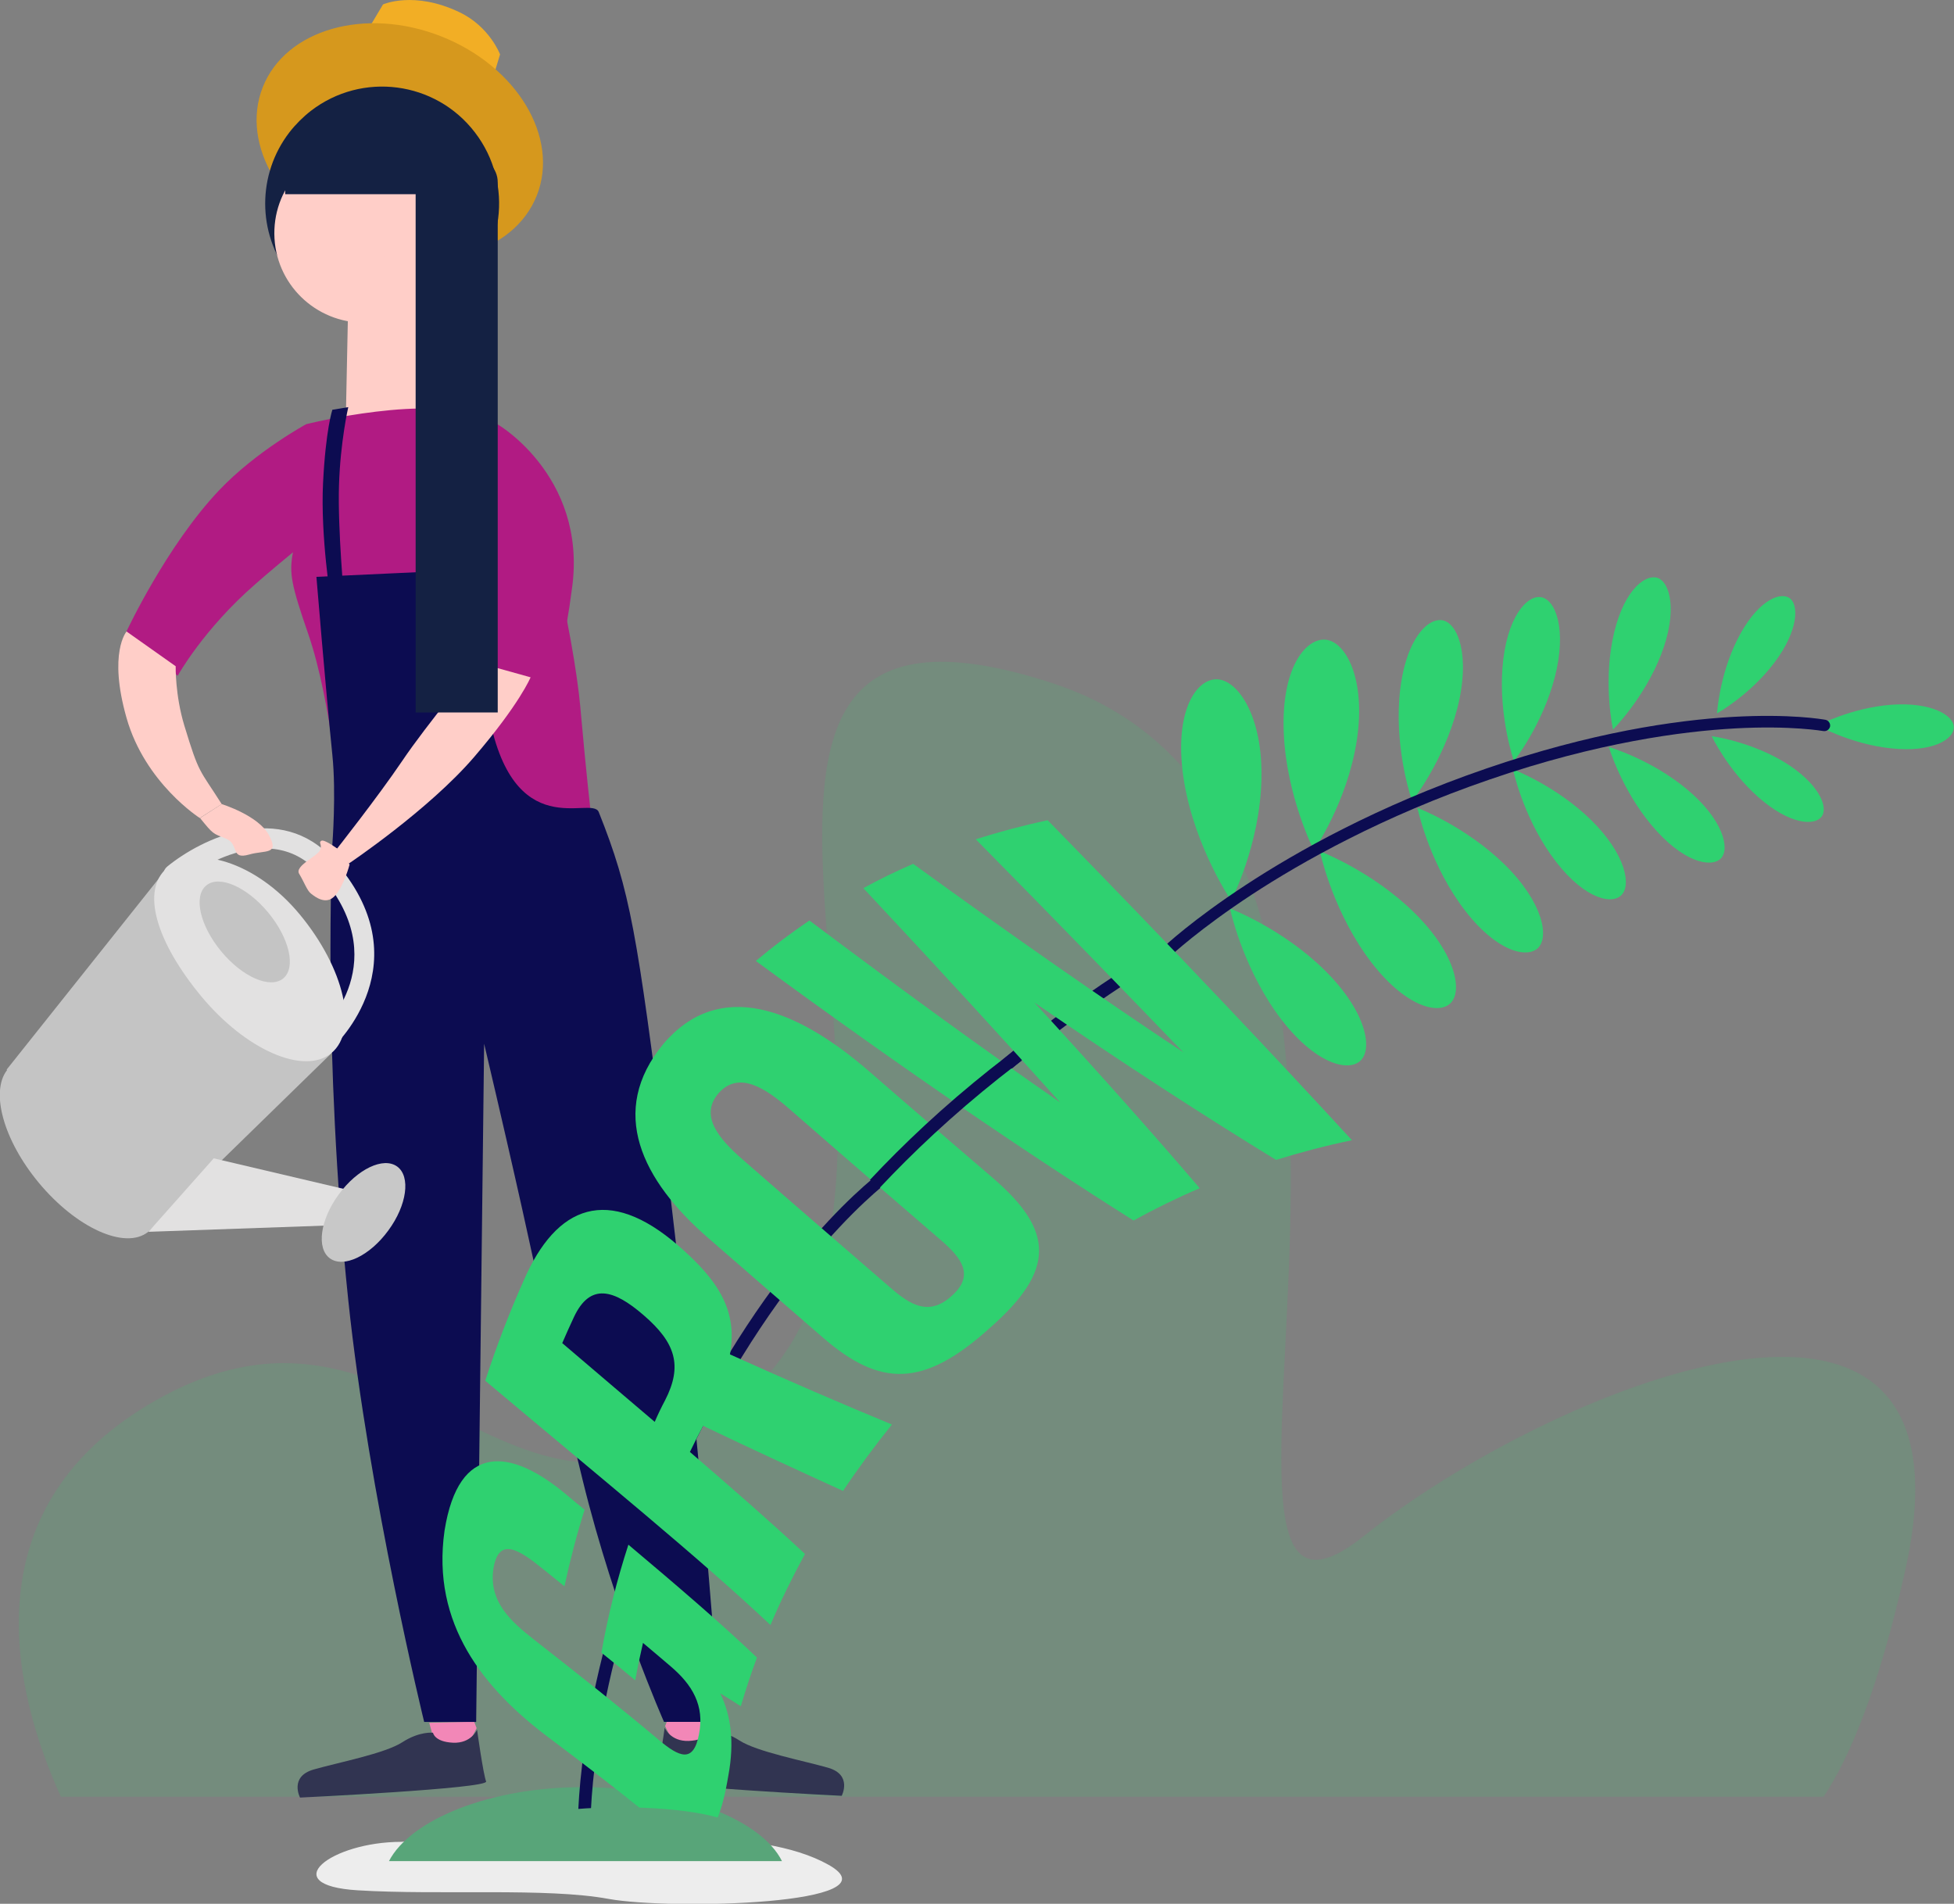 <?xml version="1.0" encoding="utf-8"?>
<!-- Generator: Adobe Illustrator 26.3.1, SVG Export Plug-In . SVG Version: 6.00 Build 0)  -->
<svg version="1.1" id="Layer_1" xmlns="http://www.w3.org/2000/svg" xmlns:xlink="http://www.w3.org/1999/xlink" x="0px" y="0px"
	 viewBox="0 0 883.1 860.4" enable-background="new 0 0 883.1 860.4" xml:space="preserve">
<rect x="0" y="0" width="883.1" height="860.4" fill="#808080" stroke="none"/>
<path opacity="0.15" fill="#2FD170" d="M824.2,812c12.1-18.3,25-49.5,36.7-101.6c37.8-167.3-163-81.5-244.4-16.3
	c-101.8,81.4,59.7-320.4-141.3-385.5c-201-65.2-27.1,222.6-135.8,320.4c-108.6,97.7-152.1-65.2-271.6,5.4
	C-14.7,683.2,6.5,765.7,27.5,812H824.2z"/>
<g>
	<path fill="#F2AE25" d="M161.8,21l11.3-19c0,0,14-6.3,34.5,3.5c13.7,6.5,18.4,19.1,18.4,19.1l-11.3,37L161.8,21z"/>
</g>
<g>
	
		<ellipse transform="matrix(0.367 -0.93 0.93 0.367 55.035 208.502)" fill="#D6981D" cx="180.7" cy="63.8" rx="51" ry="66.6"/>
</g>
<g id="Group_1151_00000086691652332428458760000007007329329313769626_" transform="translate(82.501)">
	<g id="Group_1150_00000071530955593701231330000001069122070016904068_">
		<g id="Group_1149_00000019662116931114284780000018106151682480324023_">
			<g id="Group_1148_00000115516568453258247540000004354987047880670605_">
				<g id="Group_1147_00000072245580245887985220000015792808477044676776_">
					<g id="Group_1146_00000118397174587338573870000011037884089695540101_">
						<g id="Group_1145_00000120559254424820788710000014958805092643074707_">
							<g id="Group_1144_00000054970305274830491670000014380776038289473974_">
								<path id="Path_1121_00000076604911670294085790000006509391906822922371_" fill="#142143" d="M48.3,124.2
									c17.8,23.2,51,27.5,74.1,9.7c23.2-17.8,27.5-51,9.7-74.1c-17.8-23.2-51-27.5-74.1-9.7c-3.6,2.8-6.9,6.1-9.7,9.7
									C33.7,78.8,33.7,105.2,48.3,124.2z"/>
							</g>
						</g>
					</g>
				</g>
			</g>
		</g>
	</g>
</g>
<g id="Group_1159_00000165207209227498359850000008533895984628139914_" transform="translate(83.858 8.462)">
	<g id="Group_1158_00000119089966544919707170000015667530274460892587_">
		<g id="Group_1157_00000060735248110791805020000000190122322928745146_">
			<g id="Group_1156_00000084502547178289639250000000706762783291155372_">
				<g id="Group_1155_00000034811079156799436030000014137300241224423822_">
					<g id="Group_1154_00000111897191669918721060000009859039904365276306_">
						<g id="Group_1153_00000125596603419080486410000011211262741808055445_">
							<g id="Group_1152_00000152971010554831079270000006355565385159091892_">
								<path id="Path_1122_00000052782993364282269700000012469139393597793944_" fill="#FFCEC8" d="M40.2,99.3
									c1.3,22.3,20.5,39.3,42.8,38c22.3-1.3,39.3-20.5,38-42.8c-1.3-21.4-19-38.1-40.4-38.1c-0.8,0-1.7,0-2.6,0.1
									C55.8,57.9,38.9,77,40.2,99.3z"/>
							</g>
						</g>
					</g>
				</g>
			</g>
		</g>
	</g>
</g>
<g id="Group_1167_00000173155127555512569790000011669243594468632972_" transform="translate(94.397 22.744)">
	<g id="Group_1166_00000115496214966429692010000001109441562241753221_">
		<g id="Group_1165_00000025429050445526432290000000931282280460092845_">
			<g id="Group_1164_00000085968435706617971240000001845360072207522690_">
				<g id="Group_1163_00000044873480719991265980000000181316911910691721_">
					<g id="Group_1162_00000047048253768593123560000014028656796395138715_">
						<g id="Group_1161_00000108277953283575027790000009168875603194289290_">
							<g id="Group_1160_00000082368319578122092440000007015072592216420007_">
								<path id="Path_1123_00000080904563709386327810000006335659814584053695_" fill="#FFCEC8" d="M92.9,85.6l27.3,95.7L61.6,181
									l1.5-73.2L92.9,85.6z"/>
							</g>
						</g>
					</g>
				</g>
			</g>
		</g>
	</g>
</g>
<g id="Group_1240_00000001659289122363093460000013267964852423796108_" transform="translate(85.481 7.274)">
	<g id="Group_1239_00000021813905858082949560000014714463929419246763_">
		<g id="Group_1238_00000091702953760808840110000012888772769412350087_">
			<g id="Group_1237_00000047779519184453301450000000768649567848025007_">
				<g id="Group_1236_00000034090373433723820460000013696437667039271824_">
					<g id="Group_1235_00000072987692894091563730000017900090621940431498_">
						<g id="Group_1234_00000041296438327845945710000001660693502075340212_">
							<g id="Group_1233_00000112596459020840962770000005856739212323669937_">
								<path id="Rectangle_625_00000074428667173808350490000005025853332273888645_" fill="#142143" d="M106.9,80.5H43.4l0,0V67.6
									c0-7.5,6.1-13.6,13.6-13.6h49.8l0,0V80.5L106.9,80.5z"/>
							</g>
						</g>
					</g>
				</g>
			</g>
		</g>
	</g>
</g>
<g id="Group_1248_00000045587748074639210270000011135851633007684747_" transform="translate(100.176 21.176)">
	<g id="Group_1247_00000049194335651228032690000005573316540460331697_">
		<g id="Group_1246_00000168813787758717443570000002884928316937919405_">
			<g id="Group_1245_00000172421966367804622240000017637575209432303523_">
				<g id="Group_1244_00000042004280994829774240000005109949971721194939_">
					<g id="Group_1243_00000127037147354907062180000016493942706060907143_">
						<g id="Group_1242_00000037668461472880167850000012115166859520843966_">
							<g id="Group_1241_00000150103515584372516000000015870368061345826216_">
								<path id="Path_1130_00000176740677734502122240000014619010781267720608_" fill="#FFCEC8" d="M73.4,97.2
									c0,8.2,6.7,14.8,14.9,14.8s14.8-6.7,14.8-14.9c0-8.2-6.6-14.8-14.8-14.8C80.1,82.4,73.4,89,73.4,97.2
									C73.4,97.2,73.4,97.2,73.4,97.2z"/>
							</g>
						</g>
					</g>
				</g>
			</g>
		</g>
	</g>
</g>
<g>
	<path fill="#EDEDED" d="M181.4,832.4c-31.9,0-57.1,19.6-19.8,21.9c37.3,2.3,85.4-1.3,113.5,3.9c28,5.1,131.3,2.6,99.4-15.4
		c-31.9-18-93.7-10.3-115.4-12.9C237.5,827.2,181.4,832.4,181.4,832.4z"/>
</g>
<g>
	<path fill="#B11B83" d="M262.2,318.8c-2.4-26.4-18.7-117.4-42.8-129.4c-24.1-12-81,2.3-81,2.3s-22.7,12.3-39.3,29.8
		c-23.8,25-42,64-42,64l23.2,19.9c0,0,11.7-21.1,35.2-41.5c6.6-5.8,12.2-10.4,16.9-14.3c-1.8,9.4-0.8,14.6,6.9,36.9
		c10.8,31.3,14.5,80.7,14.5,80.7H267C267,367,265.2,352.6,262.2,318.8z"/>
</g>
<g>
	<g>
		<path fill="#F287B7" d="M194,778.6l3,11c0,0,6.2,3.2,10.2,2c4-1.2,8.2-10.6,8.2-10.6l-1.1-2.9L194,778.6z"/>
	</g>
	<g>
		<g>
			<path fill="#313451" d="M215.6,781.7c0,0,2.8,20.2,4.1,23.4c1.3,3.2-84.1,7.3-84.1,7.3s-5-9.5,6.2-12.7
				c11.2-3.2,32.1-7.2,40-12.3c7.9-5.1,13.9-4.3,13.9-4.3s0.6,4.1,9,4.5C213,788,215.6,781.7,215.6,781.7z"/>
		</g>
	</g>
</g>
<g>
	<g>
		<path fill="#F287B7" d="M322,777.7l-3,11c0,0-6.2,3.2-10.2,2c-4-1.2-8.2-10.6-8.2-10.6l1.1-2.9L322,777.7z"/>
	</g>
	<g>
		<g>
			<path fill="#313451" d="M300.4,780.8c0,0-2.8,20.2-4.1,23.4c-1.3,3.2,84.1,7.4,84.1,7.4s5-9.5-6.2-12.7
				c-11.2-3.2-32.1-7.2-40-12.3c-7.9-5.1-13.9-4.3-13.9-4.3s-0.6,4.1-9,4.5C302.9,787.1,300.4,780.8,300.4,780.8z"/>
		</g>
	</g>
</g>
<g>
	<path fill="#FFCEC8" d="M79.4,301.1c0,0-0.3,12.9,3.9,26.8c6.8,22.3,6.6,19.3,16.9,35.5l-9.9,6.3c0,0-24.7-15.7-33.1-45.2
		c-8.4-29.5,0-39.1,0-39.1L79.4,301.1z"/>
</g>
<g>
	<path fill="#0C0C51" d="M191.7,778.2h23.5l3.6-306.5c30.1,127.8,27.6,128.3,44.6,197.5c14.5,59,36.7,109,36.7,109h25.3
		c0,0-9-133.1-24.7-255.9c-12.9-101-15.7-119.2-30.1-155.3c-3.2-7.9-39.2,15.7-50-45.8S201.4,258,201.4,258l-58.4,2.7
		c0,0,4.2,50.9,7.2,80.4c1.8,17.4,0,40.6,0,40.6s-4.5,93.9,7.2,205.9C166.7,676.2,191.7,778.2,191.7,778.2z"/>
</g>
<g>
	<path fill="#0C0C51" d="M150.2,185.2c0,0-3,9-4.2,33.1c-1.2,24.1,3.6,53.6,3.6,53.6l6-0.6c0,0-3-31.9-2.4-51.8
		c0.6-19.9,4.2-35.5,4.2-35.5L150.2,185.2z"/>
</g>
<g>
	<path fill="#2F499F" d="M209.3,182.6c0,0-4.6,8.3-10.2,31.8c-5.6,23.5-6.3,53.3-6.3,53.3l6,0.5c0,0,2.9-31.9,7.1-51.3
		c4.2-19.4,10.7-34.1,10.7-34.1L209.3,182.6z"/>
</g>
<g>
	<path fill="#FFCEC8" d="M216.1,299.5c0,0-23.3,28-34.4,44.5c-11.1,16.4-29.9,40.2-29.9,40.2l5.8,6.1c0,0,36.1-24.2,56.7-48.2
		c20.6-24,25.5-36,25.5-36L216.1,299.5z"/>
</g>
<g>
	<g>
		<path fill="#C4C4C4" d="M67.8,556l82-80l-74.1-83.9L3,483.4l0.2,0.2c-7.6,9.8-1.7,31.6,14.3,50.9c17.1,20.6,39.2,30.5,49.5,22.2
			l0,0l0.1-0.1c0,0,0.1,0,0.1-0.1C67.5,556.4,67.6,556.2,67.8,556z"/>
	</g>
	<g>
		<polygon fill="#E2E1E1" points="96.6,523.5 163.8,539.3 163.9,553.3 67.1,556.7 		"/>
	</g>
	<g>
		<path fill="#C8C8C8" d="M175.5,556.1c-8.4,11.5-20.2,17.1-26.4,12.6c-6.2-4.5-4.4-17.5,4-28.9c8.4-11.5,20.2-17.1,26.4-12.6
			C185.7,531.7,183.9,544.7,175.5,556.1z"/>
	</g>
	<g>
		<path fill="#E2E1E1" d="M135.5,413.3c20.2,24.4,26.6,52.4,14.3,62.6c-12.3,10.2-38.7-1.3-58.9-25.7c-20.2-24.4-27.5-48-15.2-58.1
			C88.1,381.9,115.3,388.9,135.5,413.3z"/>
	</g>
	<g>
		<path fill="#E2E1E1" d="M147.8,474.2c-1.2,0-2.5-0.5-3.3-1.5c-1.7-1.8-1.5-4.7,0.3-6.4c1.4-1.3,34.4-32.4-0.8-71.8
			c-24.1-27-62.3,3.9-62.7,4.2c-1.9,1.6-4.8,1.3-6.4-0.6c-1.6-1.9-1.3-4.8,0.6-6.4c15.6-12.8,51.3-30,75.2-3.2
			c41.2,46.2,0.5,84.1,0.1,84.5C150,473.8,148.9,474.2,147.8,474.2z"/>
	</g>
	<g>
		<path fill="#C4C4C4" d="M121.2,412.4c9.6,11.6,12.7,24.9,6.8,29.8c-5.9,4.8-18.4-0.6-28-12.2c-9.6-11.6-12.7-24.9-6.8-29.8
			C99,395.3,111.6,400.8,121.2,412.4z"/>
	</g>
</g>
<g>
	<path fill="#B11B83" d="M221.3,190c2.4,0,44,24.7,37.3,75.3c-6.6,50.6-13.3,42.7-13.3,42.7L218.2,293c0,0,3-13.8,3.6-47
		c0.6-32-2.4-56.6-2.4-56.6"/>
</g>
<g>
	<path fill="#FFCEC8" d="M100.2,363.4c0,0,16.6,5.1,21.4,14.1c4.8,9-1.8,6.6-9,8.7c-8.7,2.5-4.3-4.7-10.5-7.2
		c-6-2.4-5.6-1.8-11.7-9.3L100.2,363.4z"/>
</g>
<g>
	<path fill="#FFCEC8" d="M153.1,384c0,0-6.5-4.9-7.9-4c-1.4,0.9,0.5,1.4-0.5,4.1c-0.9,2.7-11.7,7.2-9.5,10.8s3.6,7.7,5.4,9
		c1.8,1.4,6.8,5.4,10.8,0.9c4.1-4.5,6.6-14.1,6.6-14.1L153.1,384z"/>
</g>
<g>
	<path fill="#58A579" d="M264.8,807.7c-43.2-0.4-79.4,14.8-89,33.4h177.6C344.1,822.4,308,808.1,264.8,807.7z"/>
</g>
<g id="Group_1232_00000126319163076979991230000013018924305551041214_" transform="translate(104.848 10.395)">
	<g id="Group_1231_00000112620514985463979740000005598636725987638916_">
		<g id="Group_1230_00000163057641334539746130000012159921151601682597_">
			<g id="Group_1229_00000024708231982718448270000001977808350175758526_">
				<g id="Group_1228_00000062190434421219291690000010715256876497618342_">
					<g id="Group_1227_00000025425885947861418120000005642031212886007996_">
						<g id="Group_1226_00000047753560320789696620000001730919918210659968_">
							<g id="Group_1225_00000154388848037927414060000005074145717050882193_">
								<path id="Rectangle_624_00000091014768750784441110000008448934274998491292_" fill="#142143" d="M120.1,311.6H83l0,0V60.4
									l0,0h25.5c6.4,0,11.6,5.2,11.6,11.6c0,0,0,0,0,0V311.6L120.1,311.6z"/>
							</g>
						</g>
					</g>
				</g>
			</g>
		</g>
	</g>
</g>
<g>
	<path fill="#0C0C51" d="M264.1,827.2C264.1,827.2,264.1,827.2,264.1,827.2c-1.6,0-2.9-1.1-2.9-2.6c0-0.7-0.2-18.2,4.9-47.5
		c4.8-27,15.3-69.4,38.2-118.2c43.9-93.6,93.8-129.3,95.9-130.8c1.3-0.9,3-0.6,4,0.5c0.9,1.2,0.7,2.8-0.6,3.7
		c-0.1,0.1-12.8,9.1-30.6,29.4c-16.5,18.7-40.8,51.1-63.4,99.3c-22.7,48.3-33.1,90.3-37.8,116.9c-5.1,28.8-4.9,46.4-4.9,46.6
		C266.9,826,265.7,827.2,264.1,827.2z"/>
</g>
<g>
	<g>
		<path fill="#2FD170" d="M794.6,360.2c-13.7-12.1-21-27.5-21-27.5s16.9,2.2,32.6,11.6c15.5,9.4,20.3,20.3,17.1,24.7
			C820.1,373.4,808.7,372.7,794.6,360.2z"/>
	</g>
	<g>
		<path fill="#2FD170" d="M746.3,372.8c-13.6-16.3-19.2-35.2-19.2-35.2s19,5.5,35.3,19.1c16.1,13.4,19.7,26.8,15.3,31.3
			C773.2,392.4,760.3,389.6,746.3,372.8z"/>
	</g>
	<g>
		<path fill="#2FD170" d="M700.9,386.3c-12.9-18.3-17.1-38.6-17.1-38.6s19.5,7.4,35.4,23c15.7,15.5,18.3,29.8,13.3,34.1
			C727.5,409.2,714.2,405.2,700.9,386.3z"/>
	</g>
	<g>
		<path fill="#2FD170" d="M659.6,408.1c-14.3-20.3-19-43-19-43s21.6,8.2,39.4,25.6c17.5,17.2,20.4,33.2,14.8,38
			C689.1,433.5,674.3,429,659.6,408.1z"/>
	</g>
	<g>
		<path fill="#2FD170" d="M617.1,431.3c-15.5-22.1-20.6-46.6-20.6-46.6s23.5,8.9,42.7,27.8c19,18.7,22.1,36,16,41.2
			C649.1,458.9,633.1,454,617.1,431.3z"/>
	</g>
	<g>
		<path fill="#2FD170" d="M576.5,457.2c-15.5-22.1-20.6-46.6-20.6-46.6s23.5,8.9,42.7,27.8c19,18.7,22.1,36,16,41.2
			C608.5,484.8,592.5,479.9,576.5,457.2z"/>
	</g>
	<g>
		<path fill="#2FD170" d="M785.2,289c-8.2,16.4-9.2,33.4-9.2,33.4s14.9-8.3,25.9-22.9c10.9-14.4,11.3-26.4,6.7-29.3
			C803.9,267.3,793.7,272.1,785.2,289z"/>
	</g>
	<g>
		<path fill="#2FD170" d="M728.7,289.6c-4,20.9,0.3,40.1,0.3,40.1s14-14,21.7-33.8c7.6-19.5,4.2-33-1.8-34.8
			C742.7,259.5,732.8,268.2,728.7,289.6z"/>
	</g>
	<g>
		<path fill="#2FD170" d="M679,302.1c-1.6,22.3,5.2,41.9,5.2,41.9s12.9-16.3,18.5-38c5.5-21.4,0.4-35-6.2-36.1
			C690,268.8,680.7,279.2,679,302.1z"/>
	</g>
	<g>
		<path fill="#2FD170" d="M632.4,315.9c-1.8,24.6,5.8,46.2,5.8,46.2s14.2-18,20.4-41.9c6.1-23.6,0.4-38.7-6.8-39.9
			C644.5,279.2,634.3,290.6,632.4,315.9z"/>
	</g>
	<g>
		<path fill="#2FD170" d="M580.2,331.4c1.2,28.5,13.6,52.9,13.6,52.9s15.1-21.7,19.4-49.7c4.2-27.6-4.9-44.6-14.1-45.5
			C590,288.3,578.9,302.1,580.2,331.4z"/>
	</g>
	<g>
		<path fill="#2FD170" d="M535.2,353.6c5,29.6,21.2,53.4,21.2,53.4s12.9-24.7,13.7-54.4c0.8-29.3-11-45.9-20.6-45.6
			C539.9,307.3,530.1,323.1,535.2,353.6z"/>
	</g>
	<g>
		<path fill="#2FD170" d="M854.6,338.2c-18.2-1.9-33.1-10.3-33.1-10.3s15-8,33.3-9.4c18-1.3,28.3,4.8,28.2,10.2
			C883,334.2,873.3,340.2,854.6,338.2z"/>
	</g>
	<g>
		<path fill="#0C0C51" d="M525.7,431.8C525.7,431.8,525.7,431.8,525.7,431.8c-1-1.1-1-2.7,0.1-3.7c0.5-0.5,13-12.3,37.3-28.2
			c22.4-14.7,59.4-35.7,108.7-52.6c94.5-32.4,150.9-22.4,153.2-22c1.4,0.3,2.3,1.6,2.1,3c-0.3,1.4-1.6,2.3-3,2.1
			c-0.1,0-14.4-2.6-40-1.2c-23.6,1.3-62,6.3-110.6,23c-48.8,16.7-85.4,37.5-107.6,52c-23.9,15.7-36.5,27.5-36.6,27.6
			C528.3,432.8,526.7,432.8,525.7,431.8z"/>
	</g>
</g>
<g>
	<defs>
		<polygon id="SVGID_1_" points="433.1,468.5 466.3,505 532.1,452.7 496,403.1 		"/>
	</defs>
	<clipPath id="SVGID_00000136374249731124712750000009081662226165715381_">
		<use xlink:href="#SVGID_1_"  overflow="visible"/>
	</clipPath>
	<g clip-path="url(#SVGID_00000136374249731124712750000009081662226165715381_)">
		<path fill="#0C0C51" d="M377.3,568.8C377.3,568.8,377.3,568.8,377.3,568.8c-1.4-0.8-1.9-2.4-1.2-3.7c0.4-0.6,9.1-15.8,28.6-38.3
			c17.9-20.7,48.6-51.8,93.3-82c85.6-57.9,146.7-63.1,149.3-63.3c1.5-0.1,2.9,1,3.1,2.5c0.2,1.5-0.9,2.8-2.4,2.9
			c-0.2,0-15.6,1.3-41.3,9.6c-23.7,7.7-61.3,23-105.3,52.9c-44.2,29.9-74.6,60.7-92.3,81.2c-19.1,22.2-27.9,37.4-28,37.6
			C380.3,569.2,378.7,569.6,377.3,568.8z"/>
	</g>
</g>
<g>
	<path fill="#2FD170" d="M289.8,817.6c-12.9-10.4-27-21.2-42.3-32.7c-28.9-21.8-52.6-50.9-46.6-93.1c6.4-40.3,30.2-37.3,55.2-16.2
		c2.7,2.3,5.4,4.5,8.1,6.7c-3.6,11.4-6.6,23-9.1,34.6c-3.2-2.6-6.5-5.2-9.8-7.9c-10.9-8.8-19.9-14.6-22.3-0.1
		c-2.3,15.2,8.4,24.3,18.6,32.3c20.7,16.2,39.5,31.1,56.1,45.1c9.3,7.8,15.7,10.7,18.2-2.5c2.6-13-3-22.4-12.9-30.8
		c-4-3.4-8.2-7-12.4-10.5c-1.3,5.6-2.5,11.2-3.5,16.9c-4.9-4.1-10-8.3-15.3-12.5c2.9-16.5,7-32.8,12.2-48.8
		c22.1,18.6,41.6,35.3,58.1,51c-2.7,7.3-5.1,14.6-7.3,22c-3-1.9-6.1-3.9-9.3-5.8c4.8,9.8,6.5,21.8,3.7,37
		C323.5,836.7,314.3,836.9,289.8,817.6z"/>
	<path fill="#2FD170" d="M219.3,624c5-15.4,10.8-30.5,17.3-45.1c14.9-34.5,38.4-43.3,69.9-16c18.6,16.1,26.9,29.7,23.4,49.2
		c26.3,11.9,50.7,22.4,73.2,31.7c-7.8,9.7-15.2,19.7-22.1,30c-19.3-8.8-40.4-18.5-63.2-29.4c-2.1,3.9-4.1,7.8-6,11.8
		c19.4,16.7,36.8,31.9,52,46.1c-5.7,10.5-11,21.2-15.6,32.1C315.6,703.7,272.1,668.4,219.3,624z M300.6,632.8
		c8-15.6,4.7-26-9.7-38.4c-13.6-11.8-24.2-14.7-31.5,0.8c-1.8,3.9-3.6,7.8-5.3,11.8c14.7,12.6,28.7,24.4,41.8,35.6
		C297.3,639.3,298.9,636,300.6,632.8z"/>
	<path fill="#2FD170" d="M371.8,604.4c-15.8-13.7-32.9-28.5-51.5-44.7c-30.4-26.3-45.6-57.5-20.5-87.9c25.3-29.7,60-16.2,92.9,12.3
		c20.1,17.5,38.7,33.4,55.7,48c28.1,24,28.8,41.9-1.1,68.1C417.5,627.1,397.9,627.1,371.8,604.4z M425.5,560.7
		c-20.5-17.7-43.3-37.3-68.6-59.4c-11-9.6-22.9-17.4-32-7.4c-9,10.2-0.1,20.7,10.7,30.1c24.7,21.6,47,40.8,67.1,58.2
		c8.7,7.5,17.2,12.9,27.6,3.3C440.6,576.3,434.4,568.4,425.5,560.7z"/>
	<path fill="#2FD170" d="M341.6,434.3c7.7-6.5,15.8-12.6,24.2-18.3c42.2,31.7,79.6,58.9,113.3,82.2c-24.9-27.8-54.1-59.6-88.9-96.8
		c7.2-4,14.7-7.6,22.5-11c45.3,32.9,85.7,61,122.1,85.2c-26.3-27.3-57-59-93.8-96.3c10.4-3.3,21.2-6.2,32.5-8.6
		c60.5,61.9,104,108.2,137.5,144.6c-11.9,2.5-23.3,5.5-34.3,8.9c-32.4-19.8-68.5-43.2-109.2-71.1c29.8,32.5,54.3,60,74.7,83.9
		c-10.3,4.4-20.3,9.3-29.9,14.6C465.2,521.9,409.2,483.9,341.6,434.3z"/>
</g>
<g>
	<defs>
		<polygon id="SVGID_00000094588670374647735270000011563223951838605981_" points="377.7,519.1 414.1,552.3 474.7,494.1 
			434.1,448.1 		"/>
	</defs>
	<clipPath id="SVGID_00000107547770983901556890000016069520221075381660_">
		<use xlink:href="#SVGID_00000094588670374647735270000011563223951838605981_"  overflow="visible"/>
	</clipPath>
	<g clip-path="url(#SVGID_00000107547770983901556890000016069520221075381660_)">
		<path fill="#0C0C51" d="M331.6,624.3C331.6,624.3,331.6,624.3,331.6,624.3c-1.5-0.7-2.1-2.3-1.5-3.6c0.3-0.7,7.6-16.6,24.8-40.9
			c15.9-22.3,43.5-56.2,85.1-90.5c79.7-65.8,140.1-76.7,142.6-77.2c1.5-0.3,3,0.7,3.4,2.2c0.4,1.4-0.6,2.8-2.1,3.1
			c-0.2,0-15.5,2.7-40.2,13.4c-22.9,9.9-58.8,28.7-99.8,62.6c-41.2,34-68.5,67.4-84.2,89.5c-17,23.9-24.3,39.9-24.3,40
			C334.7,624.4,333,625,331.6,624.3z"/>
	</g>
</g>
<ellipse fill="#58A579" cx="280.6" cy="827.4" rx="53" ry="10.6"/>
</svg>
